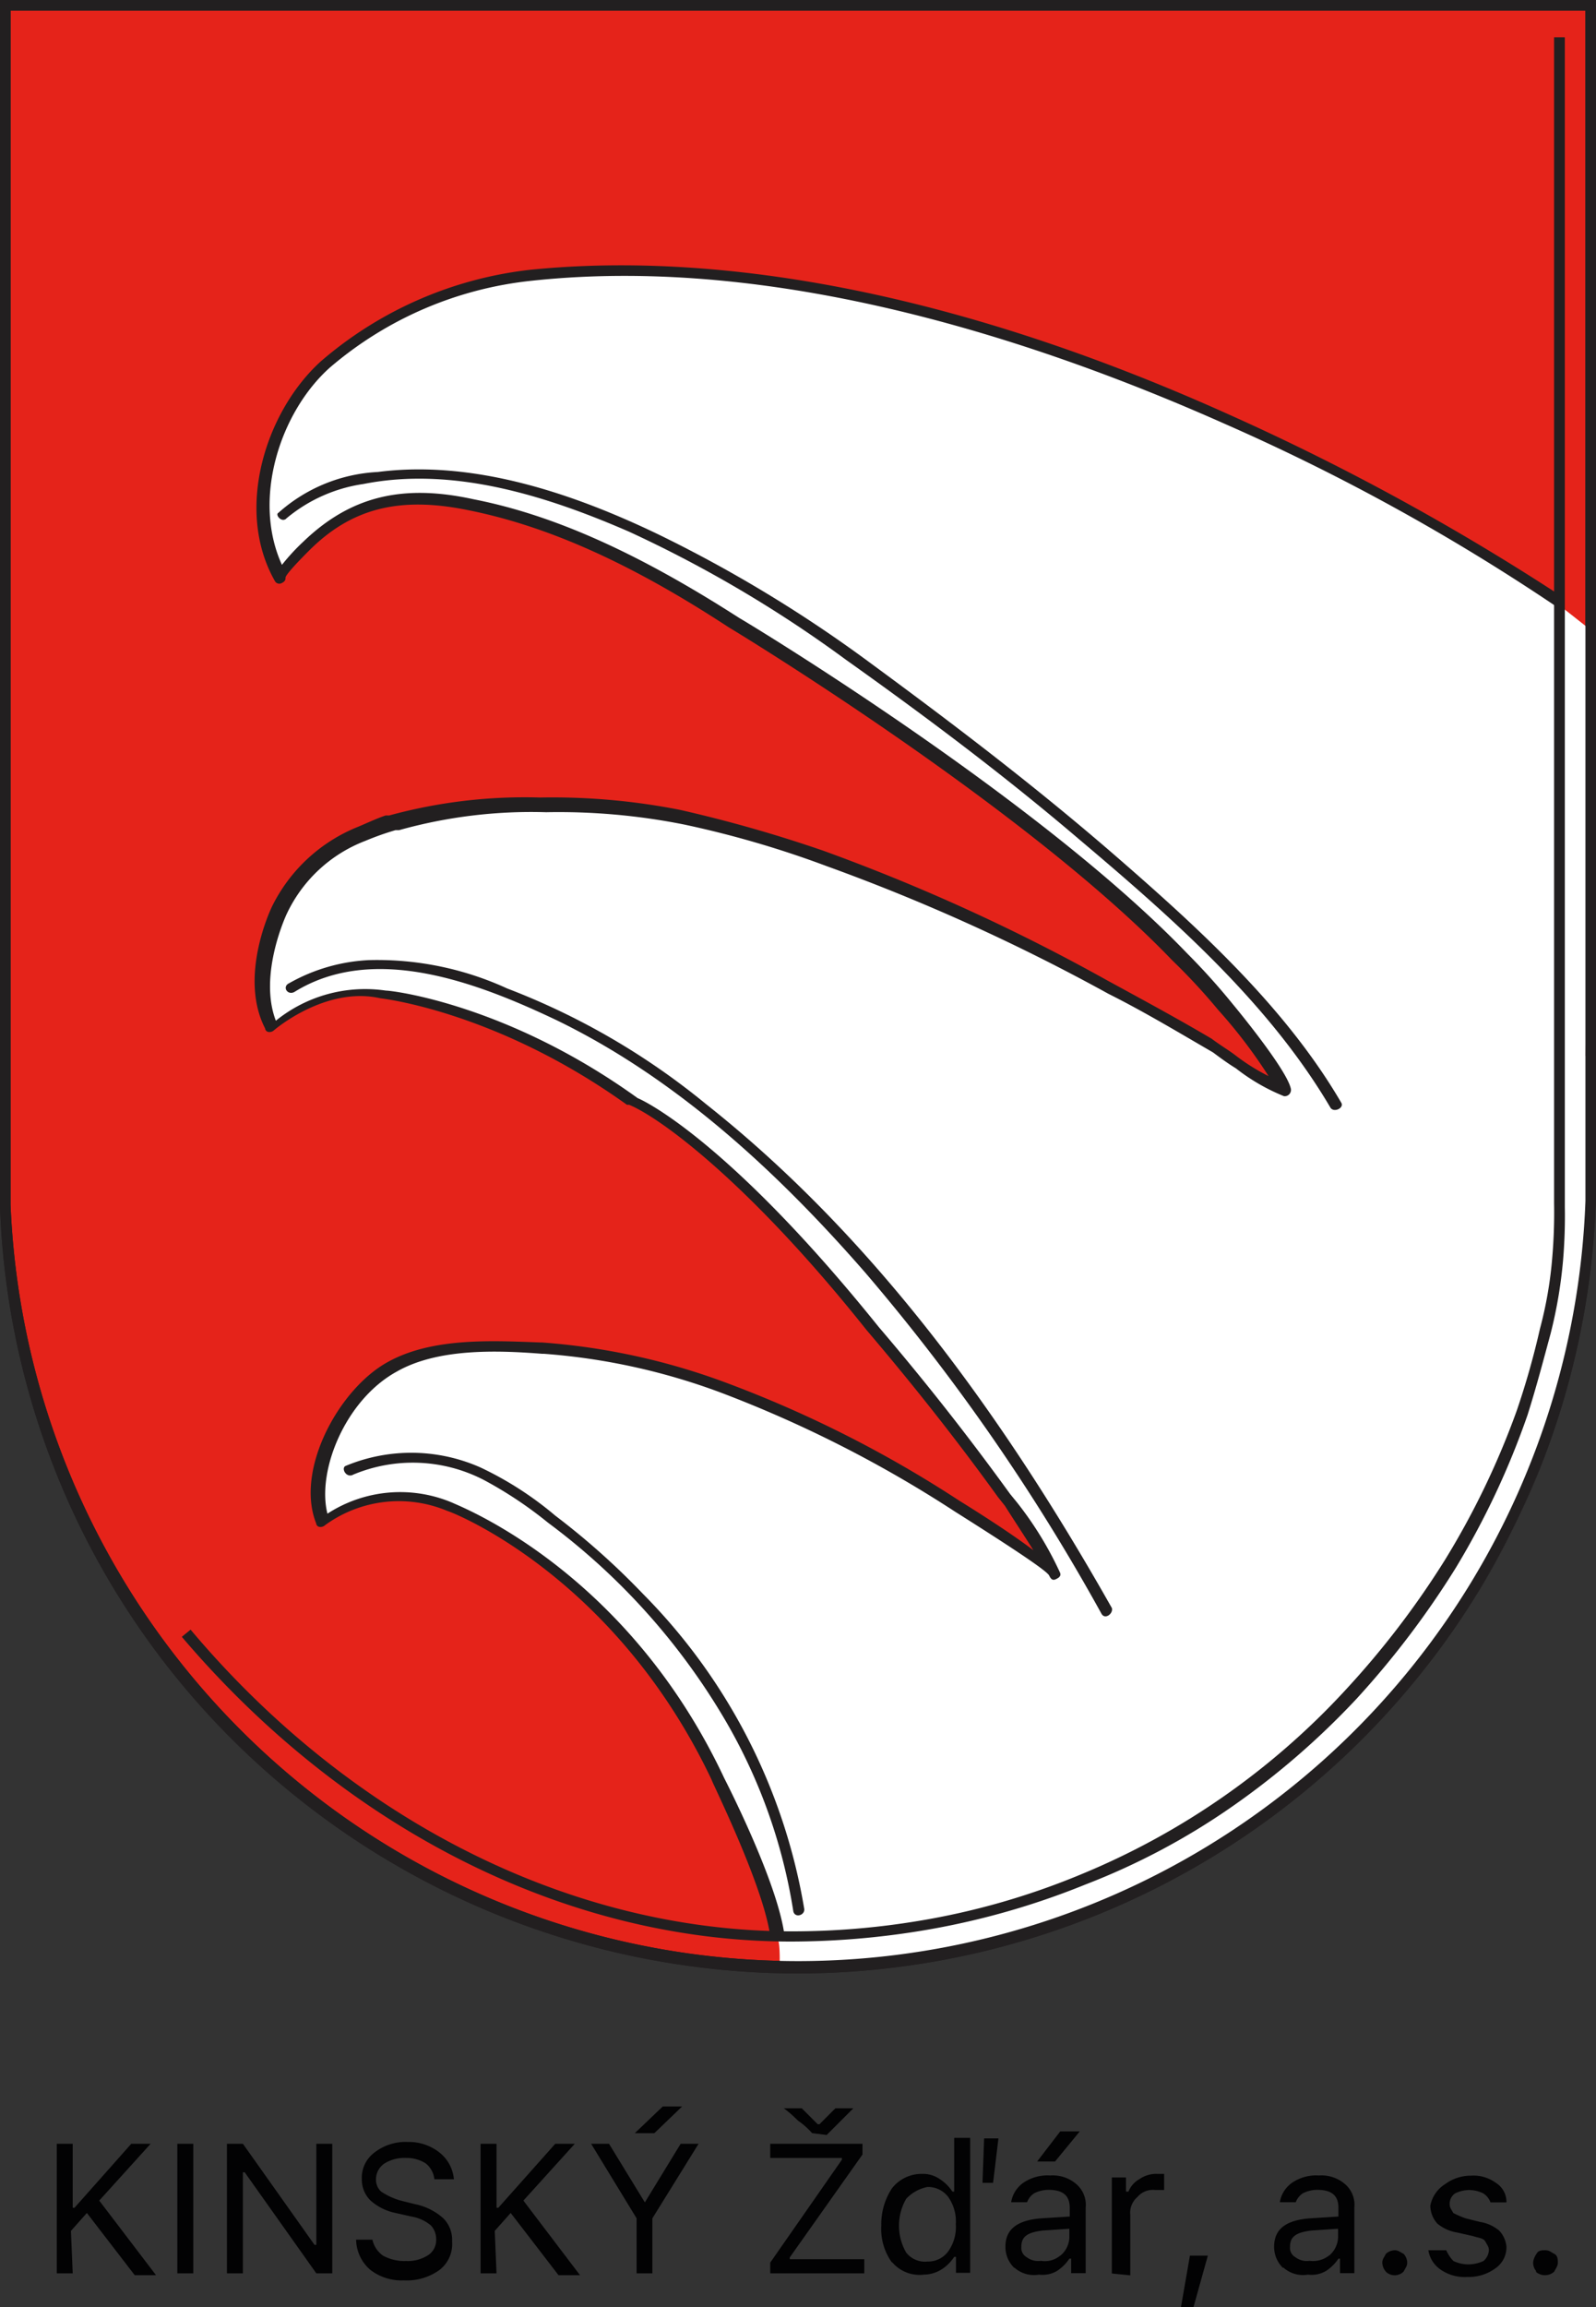 <svg xmlns="http://www.w3.org/2000/svg" viewBox="0 0 89.1 128.7"><rect x="0" y="0" width="89.1" height="128.7" fill="#333333" stroke="none"/><defs><style>.cls-1{fill:#e5231a;}.cls-2{fill:#221f20;}.cls-3{fill:#fff;}.cls-4{fill:#020203;}</style></defs><title>KINSKY</title><g id="Vrstva_2" data-name="Vrstva 2"><g id="Vrstva_1-2" data-name="Vrstva 1"><path class="cls-1" d="M88.8,66.73a44.27,44.27,0,0,1-88.5.49V.3H88.8V66.73Z"/><path class="cls-2" d="M44.55,110.09a44.78,44.78,0,0,1-31-12.48A44.14,44.14,0,0,1,0,67.32V0H89.1V66.73a44.63,44.63,0,0,1-44.55,43.36ZM.59.59V67.22a44,44,0,0,0,44,42.18A44,44,0,0,0,88.51,67h0V.59Z"/><path class="cls-3" d="M88.31,72.37l.2-12.28h-.1c-.1,0-.1-.2,0-.2h.1l.29-24.75-1.88-1.48S56.73,12.57,29.5,15.44c0,0-12.08,1.69-14.65,9.9,0,0-.59,4.76.59,6.93a10.36,10.36,0,0,1,5.84-4.45S28,26.43,40.79,34.75c0,0,16.53,9.9,24.85,18.61,0,0,5.14,5.25,5.84,7.52,0,0-25.35-16.63-41.09-15.84,0,0-12.08-.79-14.95,5.85,0,0-1.78,3.76-.39,6.53,0,0,3-2.67,6.23-1.88,0,0,6.44.59,14,5.94,0,0,4.85,2.08,13.37,12.67,0,0,8,9.31,10.1,13.76-.2-.39-1.09-.79-1.39-1.09-1.29-1-2.67-1.88-4-2.77a65.55,65.55,0,0,0-13.17-6.63,35.43,35.43,0,0,0-10-2.18c-2.67-.2-5.94-.4-8.41,1s-5.05,5.84-3.86,8.61a7.23,7.23,0,0,1,7.13-.79s9.4,3.37,15,15.15c0,0,2.87,5.74,3.26,8.81,0,0,.3-.1.2,2,0,0,13.86.49,25.34-7.23,0,0,16.83-9.9,19.51-30.29-.1,0-.1-.1,0-.1Z"/><path class="cls-3" d="M88.8,58.81l-1.19.39v15l.9-2.28Z"/><path class="cls-2" d="M16,28.91A8.64,8.64,0,0,1,20.29,27c5.05-1,10.3.69,14.85,2.67a69.72,69.72,0,0,1,12.08,7.13c4.46,3.17,8.81,6.43,13,10,5.15,4.35,10.59,9.1,14.06,15,.2.29.79,0,.59-.3-3.07-5.25-7.82-9.6-12.37-13.56S53.36,40.49,48.61,37A75.31,75.31,0,0,0,36.73,29.8c-4.75-2.28-10.3-4.16-15.64-3.47a9,9,0,0,0-5.55,2.28C15.34,28.71,15.74,29.2,16,28.91Z"/><path class="cls-2" d="M44.15,108.31c-12.47,0-24.85-6.24-34-17l.49-.4c9,10.69,21.29,16.83,33.56,16.83a43.06,43.06,0,0,0,7.13-.59,40.89,40.89,0,0,0,9-2.58A41.61,41.61,0,0,0,75.14,94.25,48.35,48.35,0,0,0,80.68,87a44.9,44.9,0,0,0,4-8.32,44.42,44.42,0,0,0,1.29-4.55,22.35,22.35,0,0,0,.69-4,29.47,29.47,0,0,0,.1-3V2.08h.6V67.32a29.47,29.47,0,0,1-.1,3,25.62,25.62,0,0,1-.69,4.06c-.4,1.48-.8,3-1.29,4.55a44.89,44.89,0,0,1-4,8.52,49.31,49.31,0,0,1-5.55,7.32,43.7,43.7,0,0,1-6.93,6,38.54,38.54,0,0,1-8.21,4.36,42.74,42.74,0,0,1-9.11,2.57A45.3,45.3,0,0,1,44.15,108.31Z"/><path class="cls-2" d="M43,108c-.4-2.87-3.27-8.61-3.27-8.71-5.45-11.49-14.65-15-14.75-15h0a7,7,0,0,0-6.83.79.37.37,0,0,1-.3.1.22.22,0,0,1-.2-.2c-1.19-3,1.29-7.52,4-9,2.48-1.38,5.84-1.19,8.52-1.09h.09a37.07,37.07,0,0,1,10.1,2.18,65.58,65.58,0,0,1,13.17,6.63c2.08,1.29,3.37,2.18,4.16,2.78-.5-.8-1.09-1.69-1.59-2.48l-.39-.49c-2.08-2.88-4.46-5.94-7.33-9.31-6.63-8.32-11.58-11.88-13.26-12.57H35c-7.33-5.25-13.76-5.94-13.76-5.94h0c-3.07-.7-5.94,1.78-5.94,1.78a.37.37,0,0,1-.3.1.22.22,0,0,1-.2-.2c-1.48-2.87.3-6.63.4-6.83a9.14,9.14,0,0,1,4.65-4.36c.5-.2,1.09-.49,1.68-.69h.2a28.68,28.68,0,0,1,8.42-1,36.77,36.77,0,0,1,7.82.69,76.3,76.3,0,0,1,8,2.28,108.23,108.23,0,0,1,15.84,7.23c2,1.09,4,2.17,5.84,3.26.39.3.89.6,1.28.89a11.39,11.39,0,0,0,1.89,1.19A28.19,28.19,0,0,0,68,56.33a33.7,33.7,0,0,0-2.57-2.77C57.22,45,40.79,35.05,40.69,35c-5.45-3.57-10.1-5.65-14.55-6.54-3.86-.79-6.54-.1-8.91,2.28h0c-1,1-1.29,1.39-1.29,1.48s0,.2-.2.3a.28.28,0,0,1-.39-.1c-2.28-4-.5-9.5,2.57-12.27A21.57,21.57,0,0,1,29.6,15.05c7.82-.79,20.89-.1,39.11,8.12A133.83,133.83,0,0,1,87.32,33.36l-.4.5a117.75,117.75,0,0,0-18.51-10.2c-10-4.45-24.75-9.5-38.71-8a20.6,20.6,0,0,0-11.29,4.85c-2.77,2.48-4.35,7.33-2.67,11a11.82,11.82,0,0,1,1.19-1.29h0c2.57-2.47,5.44-3.26,9.5-2.37,4.56.89,9.31,3.07,14.85,6.63.2.1,16.64,10,25,18.71A37.13,37.13,0,0,1,68.81,56s3.06,3.67,3.26,4.76a.36.36,0,0,1-.1.29.35.35,0,0,1-.29.1A11,11,0,0,1,69,59.6c-.49-.3-.89-.6-1.28-.89-1.88-1.09-3.86-2.28-5.84-3.27a110.57,110.57,0,0,0-15.75-7.13A55.9,55.9,0,0,0,38.21,46a35.72,35.72,0,0,0-7.72-.69,27.38,27.38,0,0,0-8.21,1h-.2a15.93,15.93,0,0,0-1.69.6A8,8,0,0,0,16,51s-1.59,3.37-.6,5.94a7.93,7.93,0,0,1,6.14-1.68c.4,0,6.83.79,14.06,6,.5.2,5.25,2.57,13.46,12.77,2.88,3.37,5.25,6.44,7.33,9.31l.4.49a19.33,19.33,0,0,1,2.37,3.86h0c.1.2,0,.3-.2.4s-.29,0-.39-.2h0c-.1-.2-1.19-1-5.25-3.56a68,68,0,0,0-13.07-6.64,35.76,35.76,0,0,0-9.9-2.17h-.1c-2.57-.2-5.84-.3-8.11,1-2.87,1.58-4.46,5.54-3.86,7.92a7.46,7.46,0,0,1,7-.6c.4.2,9.71,3.77,15.15,15.35.1.2,3,5.84,3.37,8.81Z"/><path class="cls-2" d="M16.43,55.34c4.46-2.77,10.3-.49,14.66,1.58C37.82,60.19,43.46,65.44,48.31,71A114,114,0,0,1,61.48,90c.2.4.69,0,.59-.3C56.13,79.2,48.91,69.1,39.4,61.58a40,40,0,0,0-11.09-6.44,17.39,17.39,0,0,0-7.72-1.58,10,10,0,0,0-4.45,1.29c-.4.19-.1.69.29.49ZM19.7,82.27a8.63,8.63,0,0,1,7.33.3,22.48,22.48,0,0,1,3.56,2.37,37.11,37.11,0,0,1,9.7,10.69,30.45,30.45,0,0,1,4,11c.1.4.7.2.6-.19a32.55,32.55,0,0,0-9-17.53A41.37,41.37,0,0,0,31,84.55a19,19,0,0,0-4.16-2.68,9.52,9.52,0,0,0-7.53-.1c-.29.1,0,.7.4.5Z"/><path class="cls-2" d="M44.55,110.09a44.78,44.78,0,0,1-31-12.48A44.14,44.14,0,0,1,0,67.32V0H89.1V66.73a44.63,44.63,0,0,1-44.55,43.36ZM.59.59V67.22a44,44,0,0,0,44,42.18A44,44,0,0,0,88.51,67h0V.59Z"/><path class="cls-4" d="M4.06,126.82H3.17v-7.23h.89v3.57h.1l3.17-3.57H8.41l-2.87,3.17,3.17,4.16H7.52l-2.67-3.47-.89,1,.1,2.38Zm6.73,0H9.9v-7.23h.89Zm2.77,0h-.89v-7.23h.89l4,5.64h.1v-5.64h.89v7.23h-.89l-4-5.64h-.1Zm6.34-1.88h.89a1.49,1.49,0,0,0,.59.89,2.49,2.49,0,0,0,1.29.3,2.1,2.1,0,0,0,1.19-.3,1,1,0,0,0,.49-.89,1.13,1.13,0,0,0-.29-.79,2.26,2.26,0,0,0-1.09-.5l-.89-.2a3,3,0,0,1-1.39-.69,1.63,1.63,0,0,1-.49-1.19,1.75,1.75,0,0,1,.69-1.48,2.83,2.83,0,0,1,1.88-.6,2.74,2.74,0,0,1,1.78.6,2.14,2.14,0,0,1,.79,1.48H24.25a1.3,1.3,0,0,0-.49-.89,2,2,0,0,0-1.09-.3,2.12,2.12,0,0,0-1.19.3,1.06,1.06,0,0,0-.49.89.9.9,0,0,0,.29.69,3.88,3.88,0,0,0,1.09.5l.8.2a3.34,3.34,0,0,1,1.58.79,1.7,1.7,0,0,1,.49,1.29,1.83,1.83,0,0,1-.69,1.58,3.11,3.11,0,0,1-2,.59,2.84,2.84,0,0,1-1.88-.59,2.27,2.27,0,0,1-.79-1.68Zm7.82,1.88h-.89v-7.23h.89v3.57h.1L31,119.59h1.09l-2.87,3.17,3.16,4.16H31.18l-2.67-3.47-.89,1,.1,2.38Zm8.71,0h-.89v-3.07L33,119.59h1l2,3.27H36l2-3.27h1l-2.58,4.16v3.07Zm.1-7.82H35.44L37,117.51h1.08ZM43,126.82v-.6L47,120.48v-.1h-4v-.79h5.15v.6l-4.06,5.74v.1h4.16v.79ZM45.34,119a4.37,4.37,0,0,0-.79-.7,7.09,7.09,0,0,0-.79-.69h1l.89.89h.1l.89-.89h1l-1.49,1.49-.79-.1Zm4.46,7.22a3.19,3.19,0,0,1-.6-2.07,3.61,3.61,0,0,1,.6-2.08,2.1,2.1,0,0,1,1.68-.8,1.66,1.66,0,0,1,1,.3,2.39,2.39,0,0,1,.69.69h.1v-3h.89v7.53h-.79v-.89h-.1a2.39,2.39,0,0,1-.69.69,1.9,1.9,0,0,1-1,.3,2,2,0,0,1-1.78-.7Zm.79-3.56a3,3,0,0,0,0,3,1.33,1.33,0,0,0,1.19.5,1.39,1.39,0,0,0,1.18-.6,2.35,2.35,0,0,0,.4-1.48,2.38,2.38,0,0,0-.4-1.49,1.41,1.41,0,0,0-1.18-.59A2.2,2.2,0,0,0,50.59,122.66Zm4.35-3.37h.8l-.3,2.48h-.59l.09-2.48Zm1.69,7.23a1.63,1.63,0,0,1-.5-1.19c0-1,.7-1.48,2-1.58l1.59-.1v-.49c0-.7-.4-1-1.19-1a1.8,1.8,0,0,0-.79.19,1,1,0,0,0-.4.5h-.89a1.64,1.64,0,0,1,.69-1.09,2.38,2.38,0,0,1,1.49-.4,2,2,0,0,1,1.48.5,1.52,1.52,0,0,1,.5,1.29v3.66H59.8V126h-.1a2.42,2.42,0,0,1-.7.69,1.6,1.6,0,0,1-1,.2,1.64,1.64,0,0,1-1.38-.4Zm2.57-.69a1.39,1.39,0,0,0,.5-1v-.5l-1.49.1c-.79.1-1.19.3-1.19.89a.6.6,0,0,0,.3.6,1.06,1.06,0,0,0,.79.2,1.34,1.34,0,0,0,1.09-.3Zm-.3-5.25h-1l1.29-1.68h1.09Zm3.17,6.24v-5.35h.79v.79H63a1.36,1.36,0,0,1,.6-.69,1.64,1.64,0,0,1,1-.3h.39v.9h-.49a1.13,1.13,0,0,0-1,.39,1.15,1.15,0,0,0-.4,1v3.37l-1-.1Zm4.56,1.88h-.7l.5-2.87h1Zm5-2.18a1.63,1.63,0,0,1-.5-1.19c0-1,.69-1.48,2-1.58l1.59-.1v-.49c0-.7-.4-1-1.19-1a1.8,1.8,0,0,0-.79.19,1,1,0,0,0-.4.5h-.89a1.64,1.64,0,0,1,.69-1.09,2.38,2.38,0,0,1,1.49-.4,2,2,0,0,1,1.48.5,1.52,1.52,0,0,1,.5,1.29v3.66h-.8V126h-.09a2.42,2.42,0,0,1-.7.69,1.6,1.6,0,0,1-1,.2,1.64,1.64,0,0,1-1.38-.4Zm2.57-.69a1.39,1.39,0,0,0,.5-1v-.5l-1.49.1c-.79.1-1.19.3-1.19.89a.6.6,0,0,0,.3.6,1.06,1.06,0,0,0,.79.2,1.45,1.45,0,0,0,1.09-.3Zm3.17.89a.76.76,0,0,1-.2-.5c0-.19.1-.29.2-.49a.76.76,0,0,1,.49-.2c.2,0,.3.1.5.2a.76.76,0,0,1,.2.49c0,.2-.1.3-.2.5a.71.71,0,0,1-1,0Zm3.27-4.85a2.4,2.4,0,0,1,1.48-.5,2.1,2.1,0,0,1,1.39.4,1.25,1.25,0,0,1,.59,1.09h-.89a1,1,0,0,0-.4-.5,1.8,1.8,0,0,0-.79-.19,1.84,1.84,0,0,0-.79.19.71.71,0,0,0-.3.6c0,.2.1.29.2.49a5.23,5.23,0,0,0,.69.3l.8.2a2.18,2.18,0,0,1,1.08.49,1.49,1.49,0,0,1,.4.89,1.42,1.42,0,0,1-.59,1.19,2.51,2.51,0,0,1-1.59.5,2.35,2.35,0,0,1-1.48-.4,1.62,1.62,0,0,1-.7-1.09h1a2.09,2.09,0,0,0,.4.6,2,2,0,0,0,.79.19,2.07,2.07,0,0,0,.89-.19.86.86,0,0,0,.3-.6c0-.2-.1-.3-.2-.49s-.39-.2-.69-.3l-.89-.2a2.31,2.31,0,0,1-1.09-.49,1.52,1.52,0,0,1-.4-1,1.81,1.81,0,0,1,.8-1.19Zm5.14,4.85a.76.76,0,0,1-.19-.5,1,1,0,0,1,.19-.49c.1-.2.3-.2.5-.2s.3.1.49.2.2.3.2.49-.1.3-.2.5a.74.74,0,0,1-.49.2A.76.76,0,0,1,85.73,126.72Z"/></g></g></svg>